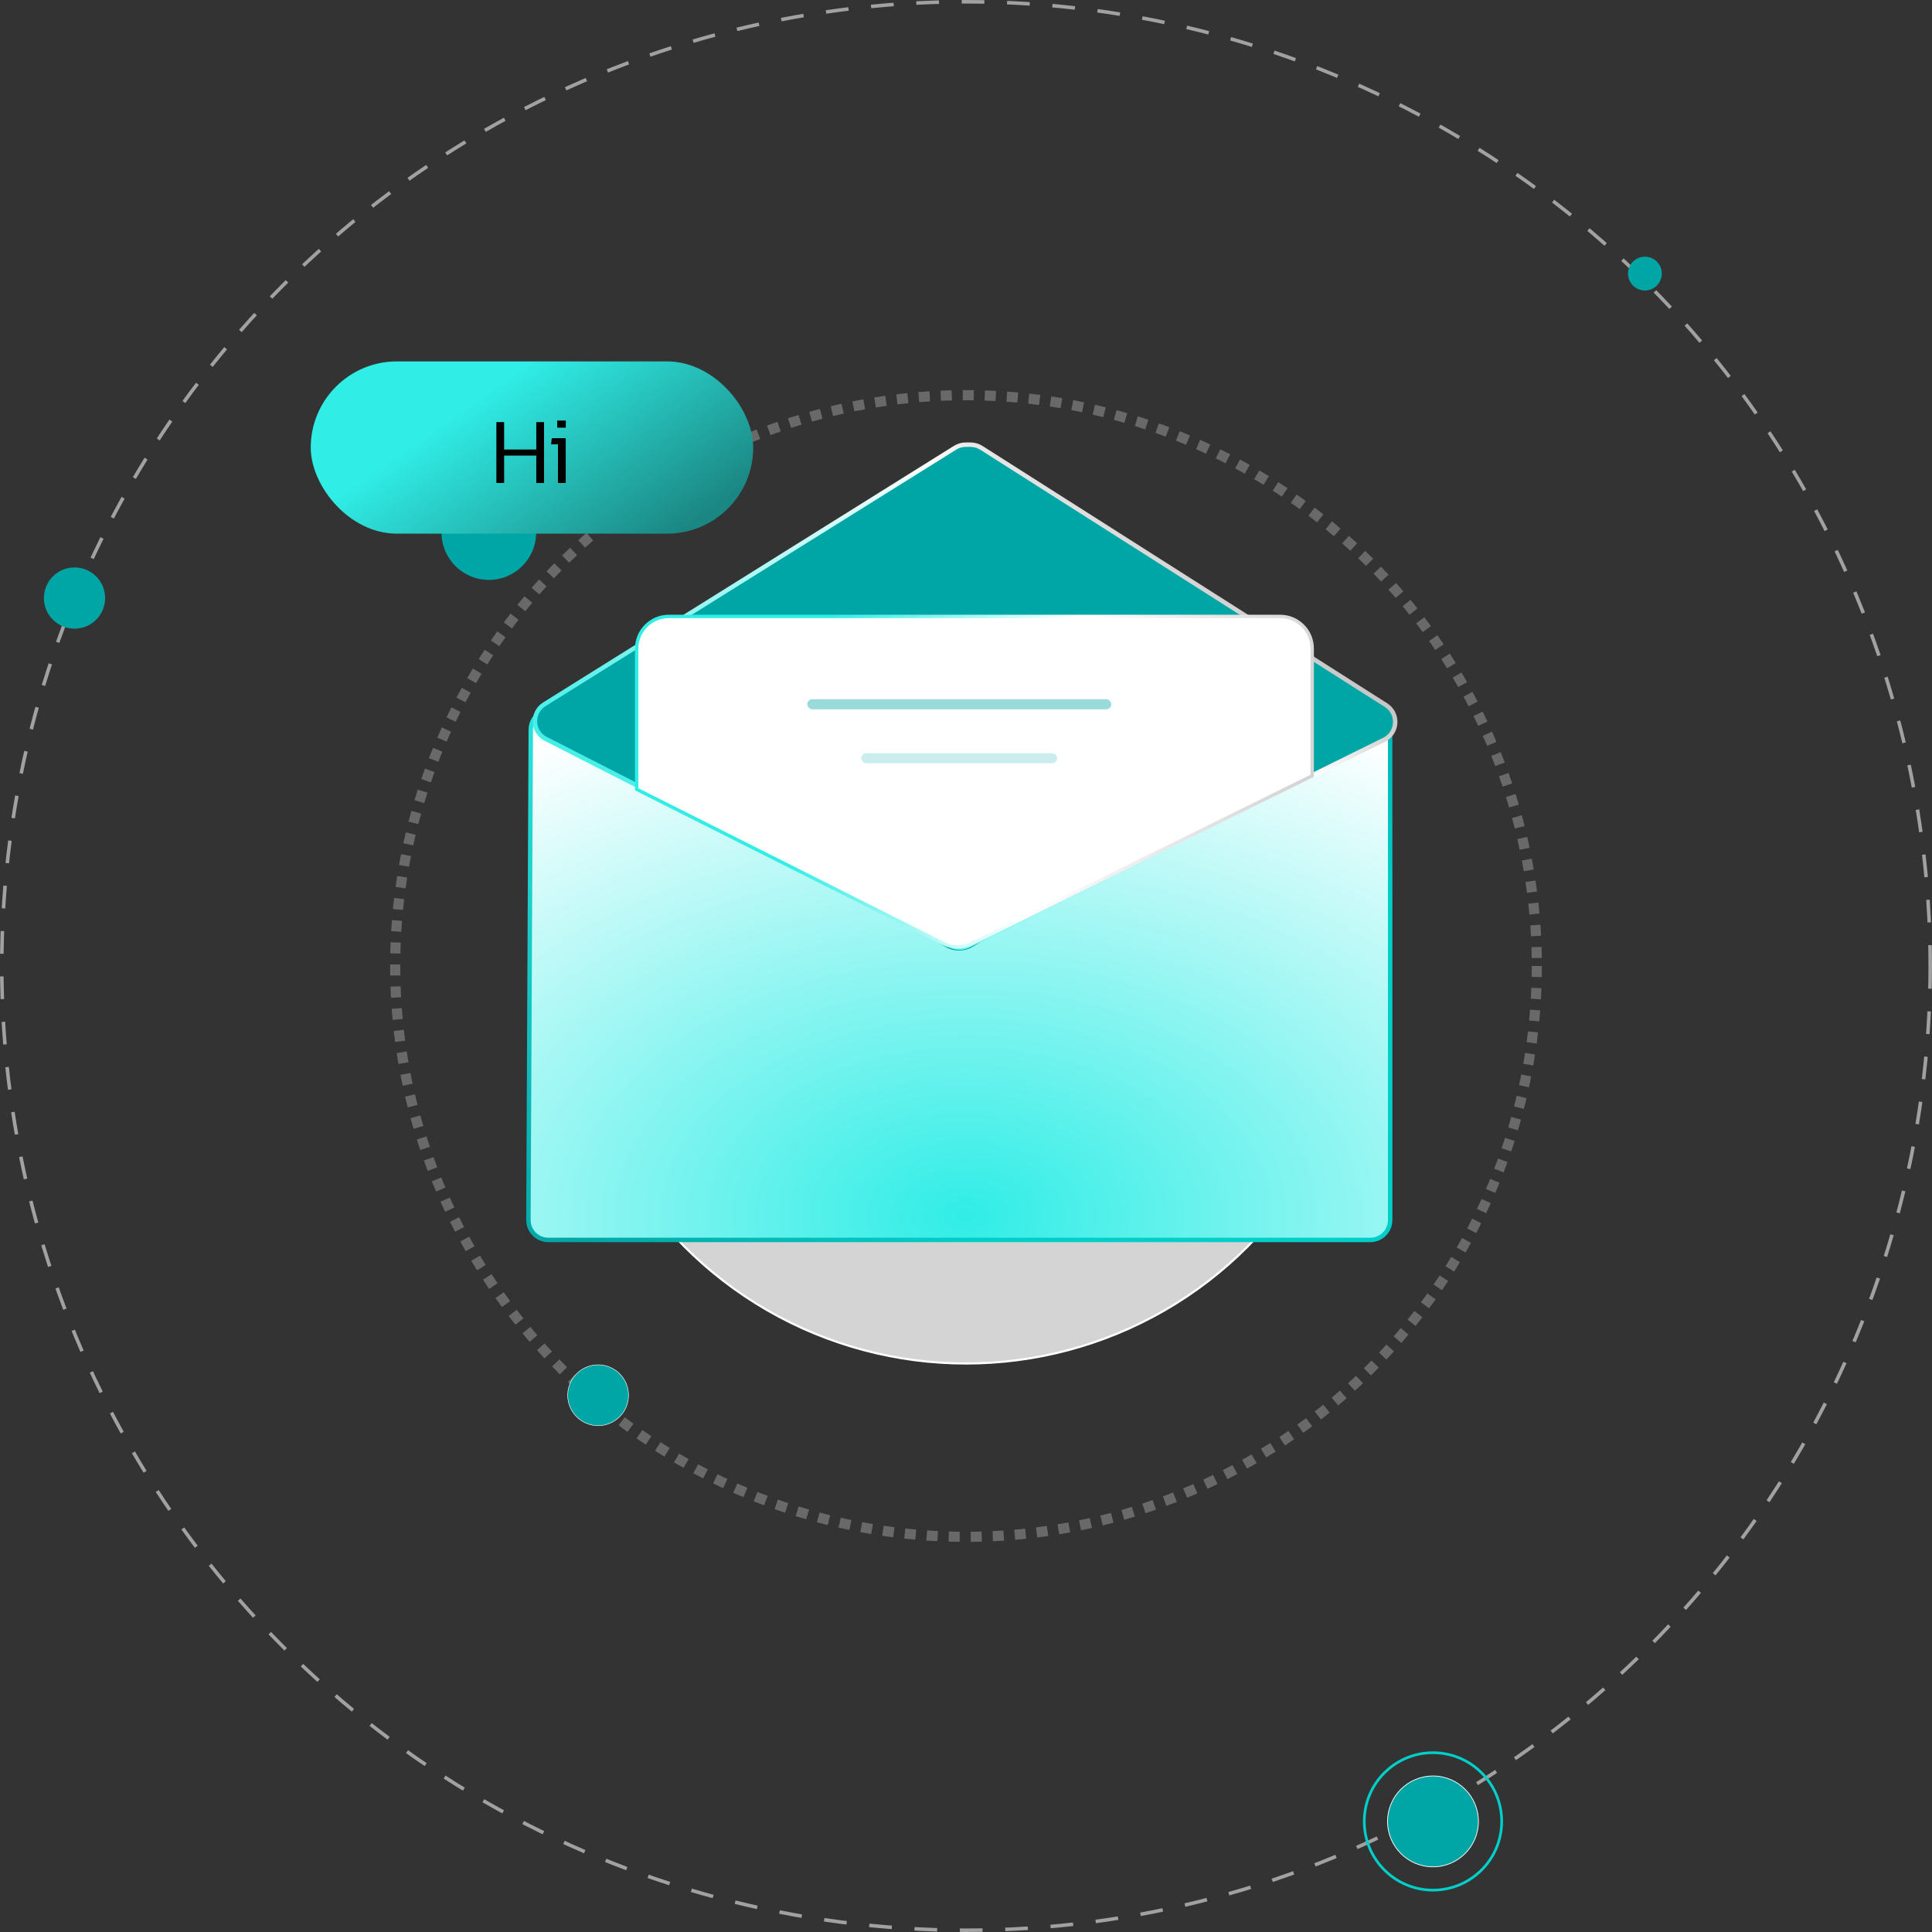 <svg width="572" height="572" viewBox="0 0 572 572" fill="none" xmlns="http://www.w3.org/2000/svg">
<rect x="0" y="0" width="572" height="572" fill="#333333" stroke="none"/>
<circle cx="286" cy="286" r="285.476" stroke="#A1A1A1" stroke-width="1.048" stroke-dasharray="6.72 6.72"/>
<circle opacity="0.5" cx="286" cy="286" r="169" stroke="#A1A1A1" stroke-width="3" stroke-dasharray="3.26 3.26"/>
<circle cx="286.001" cy="286" r="117.684" fill="#D4D4D4" stroke="white" stroke-width="0.631"/>
<circle cx="424.259" cy="539.259" r="20.342" stroke="#00CEC9" stroke-width="0.798"/>
<circle cx="424.259" cy="539.259" r="13.45" fill="#00A6A6" stroke="white" stroke-width="0.222"/>
<circle cx="177.081" cy="413.081" r="9.007" fill="#00A6A6" stroke="white" stroke-width="0.149"/>
<path d="M402.586 208.339C406.508 205.902 411.582 208.722 411.582 213.34V361.214C411.582 364.466 408.946 367.102 405.694 367.103H162.336C159.073 367.103 156.432 364.449 156.447 361.186L157.146 216.016C157.168 211.447 162.158 208.643 166.071 211L280.233 279.752C282.548 281.146 285.45 281.127 287.745 279.7L402.586 208.339Z" fill="url(#paint0_radial_1958_988)" stroke="url(#paint1_linear_1958_988)" stroke-width="1.309"/>
<path d="M281.405 279.922C283.064 280.768 285.025 280.78 286.694 279.954L409.801 219.009C413.913 216.974 414.22 211.225 410.349 208.763L290.527 132.573C289.583 131.972 288.486 131.654 287.367 131.654H285.912C284.809 131.654 283.728 131.964 282.793 132.548L161.149 208.525C157.267 210.95 157.514 216.683 161.591 218.764L281.405 279.922Z" fill="#00A6A6" stroke="url(#paint2_linear_1958_988)" stroke-width="1.309"/>
<circle cx="144.729" cy="157.679" r="14.006" fill="#00A6A6"/>
<circle cx="22.063" cy="177.063" r="9.063" fill="#00A6A6"/>
<circle cx="487" cy="81" r="5" fill="#00A6A6"/>
<rect x="92" y="107" width="131" height="51" rx="25.5" fill="url(#paint3_linear_1958_988)"/>
<path d="M146.96 143V124.968H149.256V133.088H158.776V124.968H161.072V143H158.776V134.88H149.256V143H146.96ZM164.969 126.62V124.52H167.517V126.62H164.969ZM165.193 143V131.548H163.149L163.373 129.728H167.489V143H165.193Z" fill="black"/>
<path d="M198 182.5H379C384.247 182.5 388.5 186.753 388.5 192V229.688L287.743 279.351C285.072 280.667 281.938 280.656 279.277 279.318L188.5 233.691V192C188.5 186.753 192.753 182.5 198 182.5Z" fill="white" stroke="url(#paint4_linear_1958_988)"/>
<rect opacity="0.4" x="239" y="207" width="90" height="3" rx="1.5" fill="#00A6A6"/>
<rect opacity="0.2" x="255" y="223" width="58" height="3" rx="1.5" fill="#00A6A6"/>
<defs>
<radialGradient id="paint0_radial_1958_988" cx="0" cy="0" r="1" gradientUnits="userSpaceOnUse" gradientTransform="translate(286 359.807) rotate(90) scale(161.192 248.769)">
<stop stop-color="#30EDE6"/>
<stop offset="1" stop-color="white"/>
</radialGradient>
<linearGradient id="paint1_linear_1958_988" x1="144.022" y1="193.654" x2="285.999" y2="368.999" gradientUnits="userSpaceOnUse">
<stop stop-color="#30EDE6"/>
<stop offset="0.668" stop-color="#00A6A6"/>
<stop offset="1" stop-color="#00CEC9"/>
</linearGradient>
<linearGradient id="paint2_linear_1958_988" x1="144.023" y1="223.252" x2="286" y2="47.907" gradientUnits="userSpaceOnUse">
<stop stop-color="#30EDE6"/>
<stop offset="0.668" stop-color="white"/>
<stop offset="1" stop-color="#666666"/>
</linearGradient>
<linearGradient id="paint3_linear_1958_988" x1="157.5" y1="107" x2="195.5" y2="161.5" gradientUnits="userSpaceOnUse">
<stop stop-color="#30EDE6"/>
<stop offset="1" stop-color="#1B8783"/>
</linearGradient>
<linearGradient id="paint4_linear_1958_988" x1="245.5" y1="182" x2="389" y2="208" gradientUnits="userSpaceOnUse">
<stop stop-color="#30EDE6"/>
<stop offset="0.5" stop-color="white"/>
<stop offset="1" stop-color="#D4D4D4"/>
</linearGradient>
</defs>
</svg>
